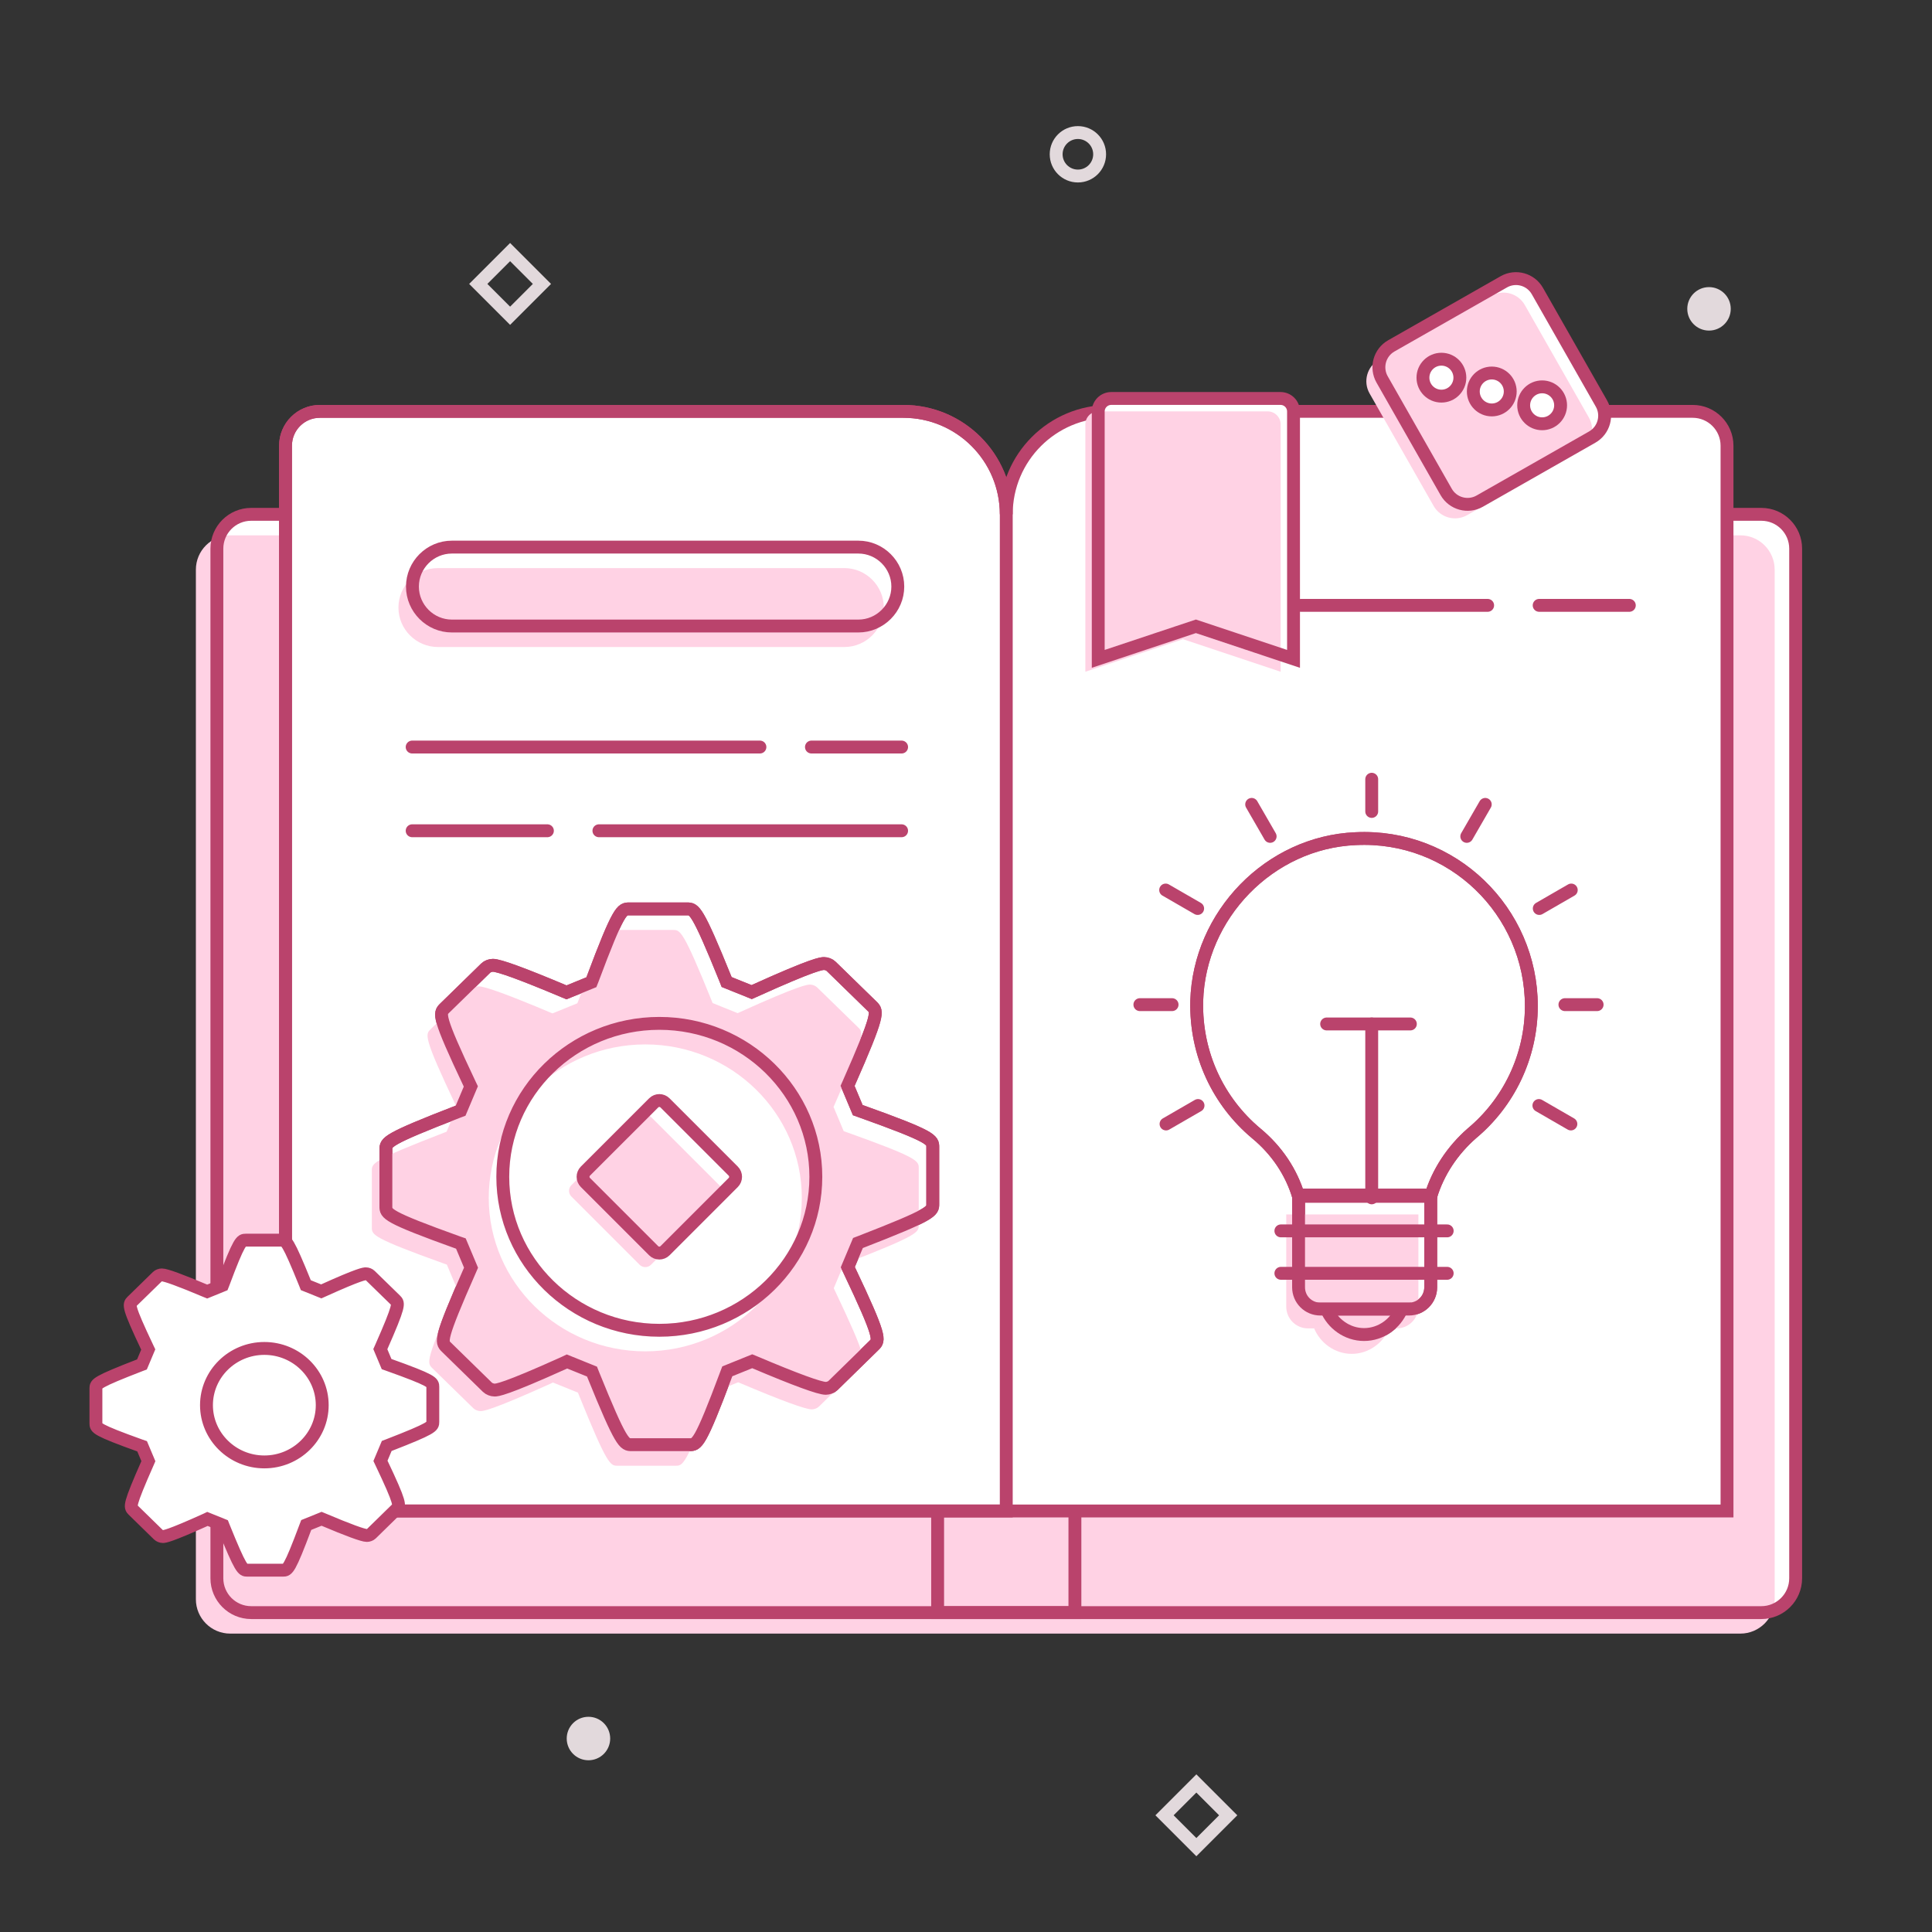 <?xml version="1.0" encoding="UTF-8"?> <!-- Generator: Adobe Illustrator 18.0.0, SVG Export Plug-In . SVG Version: 6.00 Build 0) --> <svg xmlns="http://www.w3.org/2000/svg" xmlns:xlink="http://www.w3.org/1999/xlink" id="Layer_1" x="0px" y="0px" width="300px" height="300px" viewBox="0 0 300 300" xml:space="preserve"><rect x="0" y="0" width="300" height="300" fill="#333333" stroke="none"/> <rect x="182.324" y="278.393" transform="matrix(0.707 -0.707 0.707 0.707 -144.901 213.958)" fill="none" stroke="#E2D9DC" stroke-width="2" stroke-miterlimit="10" width="6.993" height="6.993"></rect> <rect x="75.725" y="40.587" transform="matrix(0.707 -0.707 0.707 0.707 -7.968 68.93)" fill="none" stroke="#E2D9DC" stroke-width="2" stroke-miterlimit="10" width="6.993" height="6.993"></rect> <circle fill="none" stroke="#E2D9DC" stroke-width="2" stroke-miterlimit="10" cx="167.375" cy="23.958" r="3.375"></circle> <circle fill="#E2D9DC" cx="91.375" cy="269.958" r="3.375"></circle> <circle fill="#E2D9DC" cx="265.375" cy="47.958" r="3.375"></circle> <path fill="#FFFFFF" d="M273.498,250.405H39.007c-2.943,0-5.33-2.387-5.33-5.331V85.193c0-2.943,2.387-5.328,5.33-5.328h234.491 c2.943,0,5.331,2.384,5.331,5.328v159.881C278.829,248.017,276.441,250.405,273.498,250.405L273.498,250.405z M273.498,250.405"></path> <path fill="#FFD2E4" d="M270.238,253.665H35.747c-2.943,0-5.33-2.387-5.33-5.331V88.453c0-2.943,2.387-5.328,5.33-5.328h234.491 c2.943,0,5.331,2.384,5.331,5.328v159.881C275.569,251.277,273.182,253.665,270.238,253.665L270.238,253.665z M270.238,253.665"></path> <path fill="none" stroke="#BA436C" stroke-width="2" stroke-miterlimit="10" d="M273.498,250.405H39.007 c-2.943,0-5.33-2.387-5.33-5.331V85.193c0-2.943,2.387-5.328,5.33-5.328h234.491c2.943,0,5.331,2.384,5.331,5.328v159.881 C278.829,248.017,276.441,250.405,273.498,250.405L273.498,250.405z M273.498,250.405"></path> <rect x="145.594" y="79.865" fill="none" stroke="#BA436C" stroke-width="2" stroke-miterlimit="10" width="21.317" height="170.539"></rect> <path fill="#FFFFFF" stroke="#BA436C" stroke-width="2" stroke-miterlimit="10" d="M268.17,69.207v165.415H44.335V69.207 c0-2.944,2.387-5.331,5.33-5.331h90.598c8.83,0,15.989,7.159,15.989,15.989c0-8.83,7.156-15.989,15.987-15.989h90.6 C265.783,63.876,268.17,66.264,268.17,69.207L268.17,69.207z M268.17,69.207"></path> <path fill="none" stroke="#BA436C" stroke-width="2" stroke-miterlimit="10" d="M156.252,79.865v154.757H44.335V69.207 c0-2.944,2.387-5.331,5.33-5.331h90.598C149.094,63.876,156.252,71.035,156.252,79.865L156.252,79.865z M156.252,79.865"></path> <g> <g> <path fill="#FFFFFF" stroke="#BA436C" stroke-width="2" stroke-miterlimit="10" d="M133.597,172.522l-0.406-0.145l-1.58-3.763 l0.173-0.387c4.785-10.839,4.453-11.162,3.661-11.95l-6.377-6.218c-0.263-0.263-0.717-0.441-1.11-0.441 c-0.358,0-1.447,0-10.866,4.268l-0.372,0.166l-3.888-1.566l-0.152-0.387c-4.434-10.963-4.882-10.963-5.985-10.963h-9.005 c-1.096,0-1.599,0-5.701,10.984l-0.159,0.399l-3.86,1.573l-0.372-0.152c-6.372-2.688-10.094-4.047-11.06-4.047 c-0.394,0-0.854,0.173-1.117,0.434l-6.384,6.232c-0.807,0.801-1.144,1.139,3.888,11.75l0.187,0.392l-1.587,3.765l-0.387,0.145 c-11.217,4.337-11.217,4.764-11.217,5.888v8.825c0,1.131,0,1.599,11.245,5.634l0.401,0.138l1.578,3.751l-0.166,0.385 c-4.783,10.846-4.482,11.136-3.668,11.95l6.372,6.225c0.261,0.256,0.724,0.441,1.116,0.441c0.36,0,1.442,0,10.868-4.261 l0.372-0.178l3.888,1.571l0.152,0.387c4.432,10.963,4.887,10.963,5.991,10.963h9.005c1.13,0,1.599,0,5.708-10.991l0.152-0.399 l3.869-1.566l0.372,0.152c6.363,2.695,10.086,4.054,11.051,4.054c0.387,0,0.849-0.173,1.117-0.434l6.391-6.254 c0.807-0.8,1.139-1.131-3.903-11.736l-0.185-0.392l1.578-3.751l0.379-0.145c11.238-4.358,11.238-4.785,11.238-5.917v-8.818 C144.842,177.005,144.842,176.535,133.597,172.522L133.597,172.522z M102.378,197.04"></path> </g> <g> <path fill="#FFFFFF" d="M60.28,211.903l-0.25-0.089l-0.973-2.318l0.107-0.238c2.948-6.677,2.743-6.876,2.255-7.361l-3.928-3.83 c-0.162-0.162-0.441-0.272-0.684-0.272c-0.221,0-0.892,0-6.693,2.629l-0.229,0.102l-2.395-0.964l-0.094-0.238 c-2.731-6.753-3.007-6.753-3.687-6.753H38.16c-0.675,0-0.985,0-3.512,6.766l-0.098,0.246l-2.378,0.969l-0.229-0.093 c-3.925-1.656-6.218-2.493-6.813-2.493c-0.242,0-0.526,0.107-0.688,0.267l-3.933,3.839c-0.497,0.494-0.705,0.701,2.395,7.238 l0.115,0.241l-0.977,2.319l-0.238,0.089c-6.91,2.671-6.91,2.935-6.91,3.627v5.436c0,0.697,0,0.985,6.927,3.471l0.247,0.085 l0.972,2.31l-0.102,0.237c-2.947,6.681-2.761,6.86-2.259,7.361l3.925,3.835c0.161,0.158,0.446,0.272,0.687,0.272 c0.222,0,0.888,0,6.694-2.625l0.229-0.11l2.395,0.968l0.094,0.238c2.73,6.753,3.011,6.753,3.69,6.753h5.547 c0.696,0,0.985,0,3.516-6.77l0.094-0.246l2.383-0.964l0.229,0.094c3.92,1.66,6.213,2.497,6.807,2.497 c0.238,0,0.523-0.107,0.688-0.267l3.937-3.852c0.497-0.493,0.701-0.697-2.404-7.229l-0.114-0.241l0.972-2.311l0.234-0.089 c6.923-2.685,6.923-2.948,6.923-3.645v-5.432C67.207,214.665,67.207,214.376,60.28,211.903L60.28,211.903z M41.049,227.006"></path> </g> <g> <path fill="#FFD2E4" d="M131.418,175.79l-0.406-0.145l-1.58-3.763l0.173-0.387c4.785-10.839,4.453-11.162,3.661-11.95 l-6.377-6.218c-0.263-0.263-0.717-0.441-1.11-0.441c-0.358,0-1.447,0-10.866,4.268l-0.372,0.166l-3.888-1.566l-0.152-0.387 c-4.434-10.963-4.882-10.963-5.985-10.963h-9.005c-1.096,0-1.599,0-5.701,10.984l-0.159,0.399l-3.86,1.573l-0.372-0.152 c-6.372-2.688-10.094-4.047-11.06-4.047c-0.394,0-0.854,0.173-1.117,0.434l-6.384,6.232c-0.807,0.801-1.144,1.139,3.888,11.75 l0.187,0.392l-1.587,3.765l-0.387,0.145c-11.217,4.337-11.217,4.764-11.217,5.888v8.825c0,1.131,0,1.599,11.245,5.634l0.401,0.138 l1.578,3.751l-0.166,0.385c-4.783,10.846-4.482,11.136-3.668,11.95l6.372,6.225c0.261,0.256,0.724,0.441,1.116,0.441 c0.36,0,1.442,0,10.868-4.261l0.372-0.178l3.888,1.571l0.152,0.387c4.432,10.963,4.887,10.963,5.991,10.963h9.005 c1.13,0,1.599,0,5.708-10.991l0.152-0.399l3.869-1.566l0.372,0.152c6.363,2.695,10.086,4.054,11.051,4.054 c0.387,0,0.849-0.173,1.117-0.434l6.391-6.254c0.807-0.8,1.139-1.131-3.903-11.736l-0.185-0.392l1.578-3.751l0.379-0.145 c11.238-4.358,11.238-4.785,11.238-5.917v-8.818C142.663,180.273,142.663,179.804,131.418,175.79L131.418,175.79z M100.2,209.834 c-13.406,0-24.307-10.695-24.307-23.833c0-13.141,10.901-23.824,24.307-23.824c13.403,0,24.304,10.695,24.304,23.824 C124.503,199.14,113.603,209.834,100.2,209.834L100.2,209.834z M100.199,200.309"></path> </g> <path fill="#FFD2E4" d="M99.319,173.436l-10.595,10.594c-0.487,0.488-0.487,1.279,0,1.766l10.595,10.595 c0.487,0.487,1.278,0.487,1.766,0l10.594-10.595c0.488-0.487,0.488-1.278,0-1.766l-10.594-10.594 C100.597,172.947,99.806,172.947,99.319,173.436L99.319,173.436z M99.319,173.436"></path> <path fill="none" stroke="#BA436C" stroke-width="2" stroke-miterlimit="10" d="M101.498,171.257L90.903,181.85 c-0.487,0.488-0.487,1.279,0,1.766l10.595,10.595c0.487,0.487,1.278,0.487,1.766,0l10.594-10.595c0.488-0.487,0.488-1.278,0-1.766 l-10.594-10.594C102.776,170.768,101.985,170.768,101.498,171.257L101.498,171.257z M101.498,171.257"></path> <g> <path fill="none" stroke="#BA436C" stroke-width="2" stroke-miterlimit="10" d="M133.597,172.522l-0.406-0.145l-1.58-3.763 l0.173-0.387c4.785-10.839,4.453-11.162,3.661-11.95l-6.377-6.218c-0.263-0.263-0.717-0.441-1.11-0.441 c-0.358,0-1.447,0-10.866,4.268l-0.372,0.166l-3.888-1.566l-0.152-0.387c-4.434-10.963-4.882-10.963-5.985-10.963h-9.005 c-1.096,0-1.599,0-5.701,10.984l-0.159,0.399l-3.86,1.573l-0.372-0.152c-6.372-2.688-10.094-4.047-11.06-4.047 c-0.394,0-0.854,0.173-1.117,0.434l-6.384,6.232c-0.807,0.801-1.144,1.139,3.888,11.75l0.187,0.392l-1.587,3.765l-0.387,0.145 c-11.217,4.337-11.217,4.764-11.217,5.888v8.825c0,1.131,0,1.599,11.245,5.634l0.401,0.138l1.578,3.751l-0.166,0.385 c-4.783,10.846-4.482,11.136-3.668,11.95l6.372,6.225c0.261,0.256,0.724,0.441,1.116,0.441c0.36,0,1.442,0,10.868-4.261 l0.372-0.178l3.888,1.571l0.152,0.387c4.432,10.963,4.887,10.963,5.991,10.963h9.005c1.13,0,1.599,0,5.708-10.991l0.152-0.399 l3.869-1.566l0.372,0.152c6.363,2.695,10.086,4.054,11.051,4.054c0.387,0,0.849-0.173,1.117-0.434l6.391-6.254 c0.807-0.8,1.139-1.131-3.903-11.736l-0.185-0.392l1.578-3.751l0.379-0.145c11.238-4.358,11.238-4.785,11.238-5.917v-8.818 C144.842,177.005,144.842,176.535,133.597,172.522L133.597,172.522z M102.379,206.566c-13.406,0-24.307-10.695-24.307-23.833 c0-13.141,10.901-23.824,24.307-23.824c13.403,0,24.304,10.695,24.304,23.824C126.682,195.871,115.782,206.566,102.379,206.566 L102.379,206.566z M102.378,197.04"></path> </g> <g> <path fill="none" stroke="#BA436C" stroke-width="2" stroke-miterlimit="10" d="M60.28,211.903l-0.25-0.089l-0.973-2.318 l0.107-0.238c2.948-6.677,2.743-6.876,2.255-7.361l-3.928-3.83c-0.162-0.162-0.441-0.272-0.684-0.272 c-0.221,0-0.892,0-6.693,2.629l-0.229,0.102l-2.395-0.964l-0.094-0.238c-2.731-6.753-3.007-6.753-3.687-6.753H38.16 c-0.675,0-0.985,0-3.512,6.766l-0.098,0.246l-2.378,0.969l-0.229-0.093c-3.925-1.656-6.218-2.493-6.813-2.493 c-0.242,0-0.526,0.107-0.688,0.267l-3.933,3.839c-0.497,0.494-0.705,0.701,2.395,7.238l0.115,0.241l-0.977,2.319l-0.238,0.089 c-6.91,2.671-6.91,2.935-6.91,3.627v5.436c0,0.697,0,0.985,6.927,3.471l0.247,0.085l0.972,2.31l-0.102,0.237 c-2.947,6.681-2.761,6.86-2.259,7.361l3.925,3.835c0.161,0.158,0.446,0.272,0.687,0.272c0.222,0,0.888,0,6.694-2.625l0.229-0.11 l2.395,0.968l0.094,0.238c2.73,6.753,3.011,6.753,3.69,6.753h5.547c0.696,0,0.985,0,3.516-6.77l0.094-0.246l2.383-0.964 l0.229,0.094c3.92,1.66,6.213,2.497,6.807,2.497c0.238,0,0.523-0.107,0.688-0.267l3.937-3.852 c0.497-0.493,0.701-0.697-2.404-7.229l-0.114-0.241l0.972-2.311l0.234-0.089c6.923-2.685,6.923-2.948,6.923-3.645v-5.432 C67.207,214.665,67.207,214.376,60.28,211.903L60.28,211.903z M41.049,227.006c-4.957,0-8.987-3.954-8.987-8.812 c0-4.859,4.031-8.809,8.987-8.809c4.956,0,8.986,3.954,8.986,8.809C50.035,223.052,46.005,227.006,41.049,227.006L41.049,227.006z M41.049,227.006"></path> </g> </g> <path fill="#FFD2E4" d="M131.109,100.468H67.997c-3.37,0-6.127-2.757-6.127-6.127v0c0-3.37,2.757-6.127,6.127-6.127h63.113 c3.37,0,6.127,2.757,6.127,6.127v0C137.236,97.711,134.479,100.468,131.109,100.468z"></path> <path fill="none" stroke="#BA436C" stroke-width="2" stroke-miterlimit="10" d="M133.282,97.209H70.17 c-3.37,0-6.127-2.757-6.127-6.127v0c0-3.37,2.757-6.127,6.127-6.127h63.113c3.37,0,6.127,2.757,6.127,6.127v0 C139.409,94.452,136.652,97.209,133.282,97.209z"></path> <line fill="none" stroke="#BA436C" stroke-width="2" stroke-linecap="round" stroke-miterlimit="10" x1="64" y1="116" x2="118" y2="116"></line> <line fill="none" stroke="#BA436C" stroke-width="2" stroke-linecap="round" stroke-miterlimit="10" x1="140" y1="116" x2="126" y2="116"></line> <line fill="none" stroke="#BA436C" stroke-width="2" stroke-linecap="round" stroke-miterlimit="10" x1="64" y1="129" x2="85" y2="129"></line> <line fill="none" stroke="#BA436C" stroke-width="2" stroke-linecap="round" stroke-miterlimit="10" x1="140" y1="129" x2="93" y2="129"></line> <line fill="none" stroke="#BA436C" stroke-width="2" stroke-linecap="round" stroke-miterlimit="10" x1="202" y1="94" x2="231" y2="94"></line> <line fill="none" stroke="#BA436C" stroke-width="2" stroke-linecap="round" stroke-miterlimit="10" x1="253" y1="94" x2="239" y2="94"></line> <g> <path fill="#FFFFFF" stroke="#BA436C" stroke-width="2" stroke-miterlimit="10" d="M222.161,185.765 c1.13-3.765,3.389-7.154,6.401-9.79c5.648-4.706,9.225-11.86,9.225-19.767c0-14.684-12.237-26.733-27.298-25.98 c-13.366,0.565-24.285,11.86-24.662,25.227c-0.188,8.283,3.389,15.626,9.225,20.52c3.2,2.636,5.46,6.024,6.589,9.789 L222.161,185.765L222.161,185.765z"></path> <g> <path fill="#FFFFFF" stroke="#BA436C" stroke-width="2" stroke-miterlimit="10" d="M205.971,203.273 c0.941,2.259,3.2,3.953,5.836,3.953c2.636,0,4.895-1.694,5.836-3.953H205.971z"></path> <path fill="#FFFFFF" stroke="#BA436C" stroke-width="2" stroke-miterlimit="10" d="M218.773,203.273H205.03 c-1.883,0-3.389-1.506-3.389-3.389v-14.308h20.52v14.308C222.161,201.767,220.655,203.273,218.773,203.273z"></path> </g> <g> <path fill="#FFD2E4" d="M204.058,206.273c0.941,2.259,3.2,3.953,5.836,3.953s4.895-1.694,5.836-3.953H204.058z"></path> <path fill="#FFD2E4" d="M216.859,206.273h-13.743c-1.883,0-3.389-1.506-3.389-3.389v-14.308h20.52v14.308 C220.248,204.767,218.742,206.273,216.859,206.273z"></path> </g> <path fill="none" stroke="#BA436C" stroke-width="2" stroke-miterlimit="10" d="M222.161,185.765 c1.13-3.765,3.389-7.154,6.401-9.79c5.648-4.706,9.225-11.86,9.225-19.767c0-14.684-12.237-26.733-27.298-25.98 c-13.366,0.565-24.285,11.86-24.662,25.227c-0.188,8.283,3.389,15.626,9.225,20.52c3.2,2.636,5.46,6.024,6.589,9.789 L222.161,185.765L222.161,185.765z"></path> <g> <path fill="none" stroke="#BA436C" stroke-width="2" stroke-miterlimit="10" d="M205.971,203.273 c0.941,2.259,3.2,3.953,5.836,3.953c2.636,0,4.895-1.694,5.836-3.953H205.971z"></path> <path fill="none" stroke="#BA436C" stroke-width="2" stroke-miterlimit="10" d="M218.773,203.273H205.03 c-1.883,0-3.389-1.506-3.389-3.389v-14.308h20.52v14.308C222.161,201.767,220.655,203.273,218.773,203.273z"></path> </g> <g> <path fill="none" stroke="#BA436C" stroke-width="2" stroke-linecap="round" stroke-miterlimit="10" d="M198.895,191.13h25.824"></path> <path fill="none" stroke="#BA436C" stroke-width="2" stroke-linecap="round" stroke-miterlimit="10" d="M198.895,197.719h25.824"></path> </g> <line fill="none" stroke="#BA436C" stroke-width="2" stroke-linecap="round" stroke-miterlimit="10" x1="213" y1="186" x2="213" y2="159"></line> <line fill="none" stroke="#BA436C" stroke-width="2" stroke-linecap="round" stroke-miterlimit="10" x1="206" y1="159" x2="219" y2="159"></line> <line fill="none" stroke="#BA436C" stroke-width="2" stroke-linecap="round" stroke-miterlimit="10" x1="213" y1="126" x2="213" y2="121"></line> <line fill="none" stroke="#BA436C" stroke-width="2" stroke-linecap="round" stroke-miterlimit="10" x1="197.227" y1="129.873" x2="194.359" y2="124.905"></line> <line fill="none" stroke="#BA436C" stroke-width="2" stroke-linecap="round" stroke-miterlimit="10" x1="185.971" y1="141.071" x2="181.003" y2="138.203"></line> <line fill="none" stroke="#BA436C" stroke-width="2" stroke-linecap="round" stroke-miterlimit="10" x1="182" y1="156" x2="177" y2="156"></line> <line fill="none" stroke="#BA436C" stroke-width="2" stroke-linecap="round" stroke-miterlimit="10" x1="186.029" y1="171.663" x2="181.062" y2="174.531"></line> <line fill="none" stroke="#BA436C" stroke-width="2" stroke-linecap="round" stroke-miterlimit="10" x1="238.959" y1="171.663" x2="243.926" y2="174.531"></line> <line fill="none" stroke="#BA436C" stroke-width="2" stroke-linecap="round" stroke-miterlimit="10" x1="243" y1="156" x2="248" y2="156"></line> <line fill="none" stroke="#BA436C" stroke-width="2" stroke-linecap="round" stroke-miterlimit="10" x1="239.017" y1="141.071" x2="243.985" y2="138.203"></line> <line fill="none" stroke="#BA436C" stroke-width="2" stroke-linecap="round" stroke-miterlimit="10" x1="227.761" y1="129.873" x2="230.629" y2="124.905"></line> </g> <path fill="#FFFFFF" d="M200.858,102.307l-15.161-5.055l-15.164,5.055V63.894c0-1.115,0.907-2.02,2.022-2.02h26.283 c1.115,0,2.02,0.904,2.02,2.02V102.307z M200.858,102.307"></path> <path fill="#FFD2E4" d="M198.857,104.309l-15.161-5.055l-15.164,5.055V65.896c0-1.115,0.907-2.02,2.022-2.02h26.283 c1.115,0,2.02,0.904,2.02,2.02V104.309z M198.857,104.309"></path> <path fill="none" stroke="#BA436C" stroke-width="2" stroke-miterlimit="10" d="M200.858,102.307l-15.161-5.055l-15.164,5.055 V63.894c0-1.115,0.907-2.02,2.022-2.02h26.283c1.115,0,2.02,0.904,2.02,2.02V102.307z M200.858,102.307"></path> <g> <path fill="#FFFFFF" d="M233.51,43.762l-17.464,9.943c-1.835,1.045-2.475,3.379-1.431,5.214l9.943,17.464 c1.045,1.835,3.379,2.475,5.214,1.431l17.464-9.943c1.835-1.045,2.475-3.379,1.431-5.214l-9.943-17.464 C237.679,43.358,235.345,42.718,233.51,43.762z"></path> <path fill="#FFD2E4" d="M231.561,45.936l-17.464,9.943c-1.835,1.045-2.475,3.379-1.431,5.214l9.943,17.464 c1.045,1.835,3.379,2.475,5.214,1.431l17.464-9.943c1.835-1.045,2.475-3.379,1.431-5.214l-9.943-17.464 C235.73,45.532,233.396,44.891,231.561,45.936z"></path> <path fill="none" stroke="#BA436C" stroke-width="2" stroke-miterlimit="10" d="M233.51,43.762l-17.464,9.943 c-1.835,1.045-2.475,3.379-1.431,5.214l9.943,17.464c1.045,1.835,3.379,2.475,5.214,1.431l17.464-9.943 c1.835-1.045,2.475-3.379,1.431-5.214l-9.943-17.464C237.679,43.358,235.345,42.718,233.51,43.762z"></path> <ellipse fill="#FFFFFF" stroke="#BA436C" stroke-width="2" stroke-miterlimit="10" cx="223.821" cy="58.644" rx="2.867" ry="2.867"></ellipse> <ellipse fill="#FFFFFF" stroke="#BA436C" stroke-width="2" stroke-miterlimit="10" cx="239.462" cy="62.937" rx="2.867" ry="2.867"></ellipse> <circle fill="#FFFFFF" stroke="#BA436C" stroke-width="2" stroke-miterlimit="10" cx="231.642" cy="60.788" r="2.867"></circle> </g> </svg> 